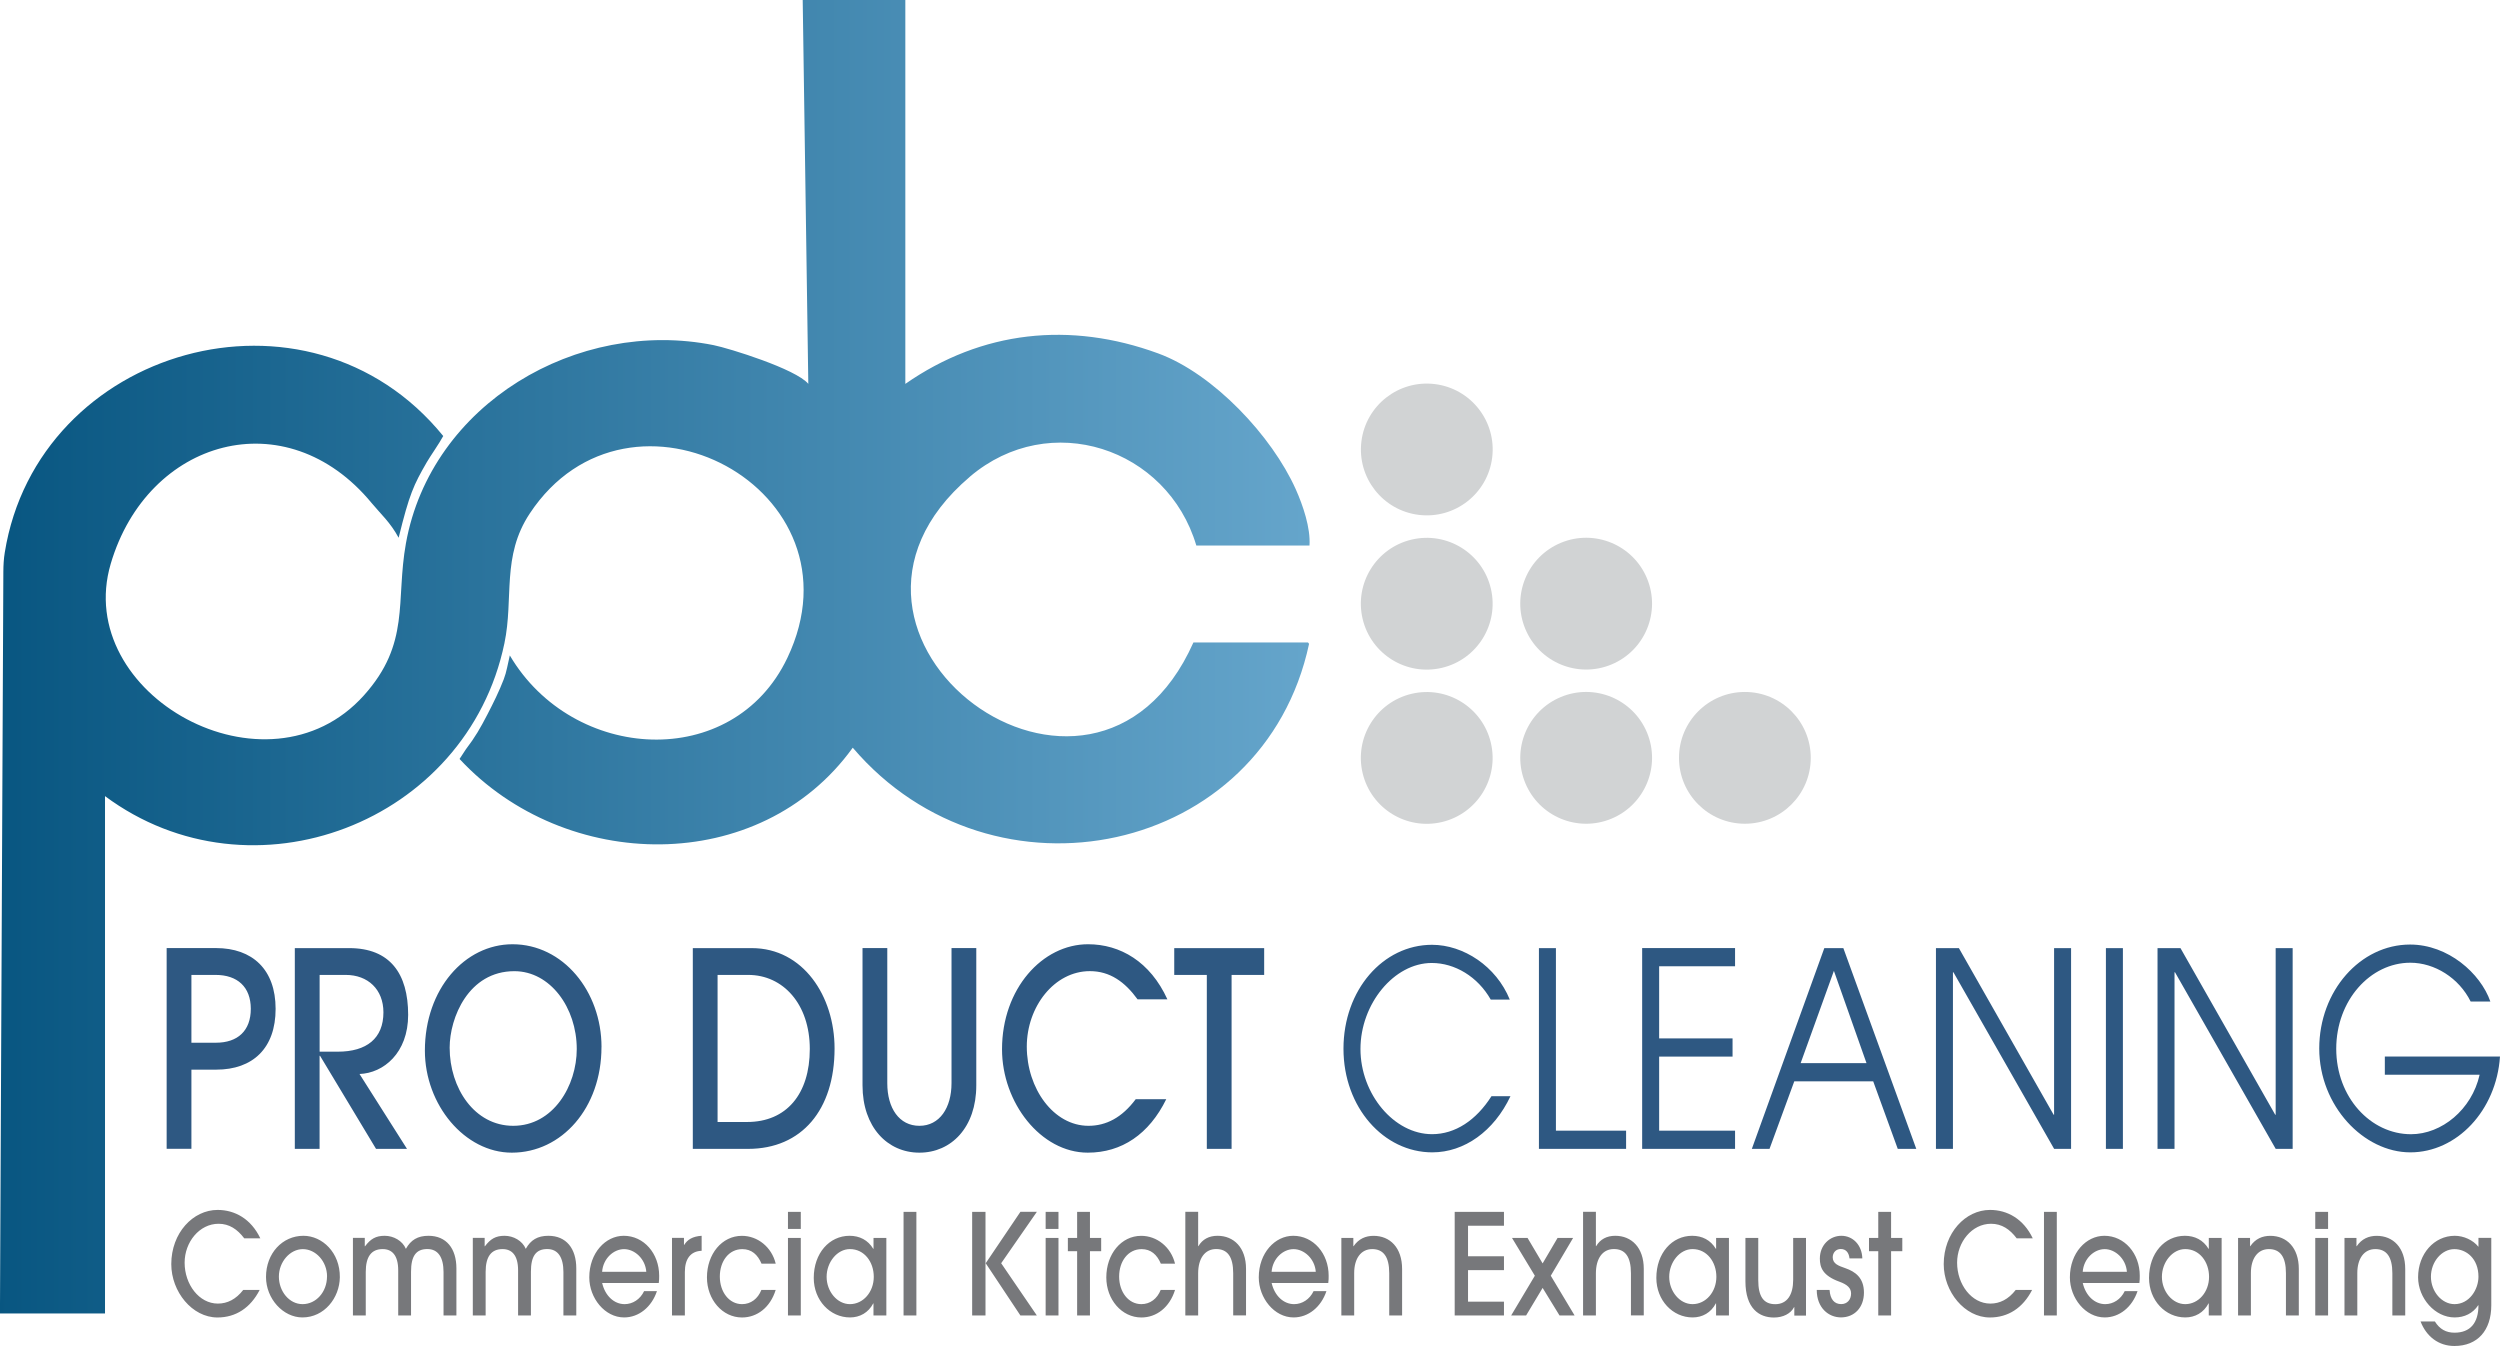 <?xml version="1.0" encoding="UTF-8"?> <svg xmlns="http://www.w3.org/2000/svg" xmlns:xlink="http://www.w3.org/1999/xlink" id="Layer_1" data-name="Layer 1" viewBox="0 0 588.51 316.86"><defs><style> .cls-1 { fill: #77787b; } .cls-2 { fill: #d1d3d4; } .cls-3 { fill: url(#linear-gradient); } .cls-4 { fill: #2e5882; } </style><linearGradient id="linear-gradient" x1="-11.94" y1="-213.87" x2="-11" y2="-213.87" gradientTransform="translate(3929.47 70564.84) scale(329.22)" gradientUnits="userSpaceOnUse"><stop offset="0" stop-color="#085681"></stop><stop offset="1" stop-color="#65a5cb"></stop></linearGradient></defs><path class="cls-3" d="M228.31,112.22c18.8-15.99,46.49-6.8,53.31,16.2h26.64c.28-4.11-1.53-9.44-3.24-13.26-5.6-12.49-19.3-27.17-32.39-31.97-20.71-7.59-41.51-5.36-59.51,7.18V0h-24.16l1.32,90.36c-2.92-3.51-18.67-8.38-22.28-9.11-32.07-6.43-66.53,13.83-72.44,46.64-2.46,13.68,1.11,23.53-9.88,35.79-22.75,25.38-68.71-.14-59.61-30.98,8.67-29.38,41.29-38.67,61.4-14.3,2.09,2.53,4.43,4.57,6.37,8.19,2.54-10.32,3.52-12.39,6.62-17.77.77-1.34,3-4.51,3.88-6.18C72.52,63.48,8.87,81.83,1.12,130.08c-.24,1.48-.32,2.97-.33,4.47l-.8,174.64h24.73s0-121.78,0-121.78c34.57,25.69,85.19,6.34,94.02-35.97,2.23-10.66-.71-20.47,5.96-30.55,23.47-35.49,79.57-5.7,60.64,34-12.78,26.8-50.48,24.6-65.33-.6l-.64,2.9c-.2.93-.45,1.84-.79,2.73-1.07,2.79-2.44,5.56-3.82,8.22-1.72,3.31-2.84,5.29-5.1,8.26l-1.48,2.26c24.89,26.82,70.69,27.67,92.56-2.65,33.04,38.76,96.74,25.47,107.42-24.45l-.26-.33h-26.96c-23.63,53.11-96.8-1.45-52.63-39Z"></path><circle class="cls-2" cx="335.86" cy="105.81" r="15.51" transform="translate(189.81 426.22) rotate(-82.98)"></circle><circle class="cls-2" cx="335.86" cy="142.1" r="15.51" transform="translate(-23.66 80.97) rotate(-13.28)"></circle><circle class="cls-2" cx="335.86" cy="178.4" r="15.51" transform="translate(-32 81.94) rotate(-13.28)"></circle><circle class="cls-2" cx="373.39" cy="142.1" r="15.51" transform="translate(-25.96 153.71) rotate(-22.5)"></circle><circle class="cls-2" cx="373.39" cy="178.4" r="15.51" transform="translate(-39.85 156.47) rotate(-22.5)"></circle><circle class="cls-2" cx="410.75" cy="178.4" r="15.51"></circle><path class="cls-4" d="M289.92,270.45v-40.94h7.67v-6.32h-21.17v6.32h7.67v40.94h5.83ZM267.35,258.76c-3.24,4.34-6.97,6.26-11.12,6.26-8.21,0-14.52-8.75-14.52-18.65,0-9.39,6.48-17.76,14.85-17.76,4.7,0,8.21,2.49,11.23,6.64h7.02c-4.05-8.88-11.12-12.97-18.68-12.97-10.75,0-20.25,10.47-20.25,24.72,0,12.58,9.13,24.34,20.19,24.34,7.99,0,14.42-4.34,18.47-12.58h-7.18ZM223.99,254.99c0,5.81-2.81,10.03-7.56,10.03s-7.56-4.15-7.56-10.03v-31.81h-5.83v32.32c0,9.84,5.89,15.84,13.39,15.84s13.39-5.94,13.39-15.84v-32.32h-5.83v31.81ZM168.92,264.12v-34.62h7.24c8.15,0,14.47,6.83,14.47,17.44s-5.51,17.18-14.74,17.18h-6.97ZM176.1,270.45c12.64,0,20.36-9.2,20.36-23.63,0-12.33-7.4-23.63-19.49-23.63h-13.88v47.26h13.01ZM141.6,246.49c0-13.16-9.07-24.21-20.95-24.21-11.23,0-20.63,10.54-20.63,25.04,0,12.77,9.4,24.02,20.46,24.02,11.77,0,21.11-10.54,21.11-24.85ZM120.81,265.02c-9.13,0-14.96-8.88-14.96-18.39,0-7.03,4.43-18.01,15.23-18.01,8.42,0,14.69,8.56,14.69,18.33,0,8.62-5.51,18.07-14.96,18.07ZM75.24,247.58v-18.08h6.16c5.18,0,8.86,3.39,8.86,8.81,0,6.13-3.94,9.26-10.75,9.26h-4.27ZM95.81,270.45l-11.18-17.63c5.62-.19,11.45-4.92,11.45-13.92,0-9.71-4.27-15.71-13.88-15.71h-12.8v47.26h5.83v-21.91h.11l13.18,21.91h7.29ZM45.06,245.47v-15.97h5.72c5.08,0,8.26,2.81,8.26,7.98s-3.08,7.98-8.21,7.98h-5.78ZM45.06,270.45v-18.65h5.83c8.64,0,13.99-5.05,13.99-14.31s-5.45-14.31-14.04-14.31h-11.61v47.26h5.83Z"></path><path class="cls-4" d="M583.71,253.01c-1.84,8.18-8.91,13.99-16.15,13.99-9.5,0-17.6-8.69-17.6-20.12s8.05-20.25,17.44-20.25c5.72,0,11.45,3.58,14.2,9.13h4.64c-2.32-6.64-9.94-13.41-18.9-13.41-11.72,0-21.38,10.92-21.38,24.46s10.48,24.46,21.44,24.46,20.25-9.84,21.11-22.55h-27.11v4.28h22.3ZM539.7,270.45v-47.26h-4v39.22h-.11l-22.3-39.22h-5.4v47.26h4v-41.58h.11l23.71,41.58h4ZM499.74,270.45v-47.26h-4v47.26h4ZM487.54,270.45v-47.26h-4v39.22h-.11l-22.3-39.22h-5.4v47.26h4v-41.58h.11l23.71,41.58h4ZM439.38,250.26h-15.5l7.83-21.72,7.67,21.72ZM451.1,270.45l-17.17-47.26h-4.48l-17.06,47.26h4.16l5.83-15.9h18.58l5.78,15.9h4.37ZM408.44,270.45v-4.28h-17.87v-17.44h17.28v-4.28h-17.28v-16.99h17.87v-4.28h-21.87v47.26h21.87ZM382.79,270.45v-4.28h-16.52v-42.98h-4v47.26h20.52ZM351.1,258.05c-3.62,5.68-8.53,8.94-13.99,8.94-8.96,0-16.85-9.45-16.85-20.05s7.88-20.25,16.79-20.25c5.4,0,10.8,3.19,13.88,8.62h4.48c-3.19-7.86-10.91-12.9-18.31-12.9-11.5,0-20.84,10.6-20.84,24.46s9.5,24.4,20.9,24.4c7.56,0,14.53-4.98,18.41-13.22h-4.48Z"></path><path class="cls-1" d="M577.8,307c-2.99,0-5.55-2.97-5.55-6.46s2.53-6.49,5.52-6.49c2.79,0,5.67,2.21,5.67,6.49,0,2.97-2.12,6.46-5.64,6.46ZM583.44,307.26c0,4.19-1.95,6.46-5.64,6.46-1.98,0-3.49-.82-4.62-2.64h-3.37c1.37,3.56,4.27,5.77,7.96,5.77,5.46,0,8.69-3.66,8.69-9.59v-15.86h-3.02v2.11c-1.28-1.61-3.49-2.6-5.58-2.6-4.85,0-8.63,4.25-8.63,9.76,0,4.94,3.98,9.46,8.6,9.46,2.3,0,4.3-.96,5.55-2.87h.06ZM566.2,309.67v-10.94c0-5.04-2.85-7.81-6.71-7.81-1.86,0-3.52.69-4.71,2.44h-.06v-1.95h-2.82v18.26h3.02v-9.99c0-3.43,1.6-5.64,4.24-5.64s4.01,1.81,4.01,5.67v9.96h3.02ZM548.04,309.67v-18.26h-3.02v18.26h3.02ZM548.04,289.3v-4.02h-3.02v4.02h3.02ZM541.15,309.67v-10.94c0-5.04-2.85-7.81-6.71-7.81-1.86,0-3.52.69-4.71,2.44h-.06v-1.95h-2.82v18.26h3.02v-9.99c0-3.43,1.6-5.64,4.24-5.64s4.01,1.81,4.01,5.67v9.96h3.02ZM522.98,309.67v-18.26h-3.02v2.57h-.06c-1.25-2.08-3.23-3.07-5.58-3.07-4.74,0-8.43,4.09-8.43,9.92,0,5.27,3.84,9.3,8.54,9.3,2.3,0,4.33-1.12,5.46-3.3h.06v2.83h3.02ZM514.41,307c-3.02,0-5.49-3-5.49-6.43s2.47-6.53,5.49-6.53c3.34,0,5.61,2.97,5.61,6.53s-2.47,6.43-5.61,6.43ZM503.62,302.02c.09-.63.09-1.15.09-1.71,0-5.24-3.6-9.4-8.34-9.4-4.27,0-8.11,4.02-8.11,9.79,0,4.88,3.66,9.43,8.2,9.43,3.46,0,6.48-2.44,7.73-6.2h-3.02c-.93,1.95-2.7,3.07-4.59,3.07-2.47,0-4.59-1.95-5.29-4.98h13.34ZM490.28,299.39c.23-3.13,2.7-5.34,5.17-5.34s5,2.24,5.23,5.34h-10.4ZM484.18,309.67v-24.39h-3.02v24.39h3.02ZM474.52,303.64c-1.74,2.24-3.75,3.23-5.99,3.23-4.42,0-7.82-4.52-7.82-9.63,0-4.85,3.49-9.16,7.99-9.16,2.53,0,4.42,1.29,6.04,3.43h3.78c-2.18-4.58-5.99-6.69-10.06-6.69-5.78,0-10.9,5.41-10.9,12.76,0,6.49,4.91,12.56,10.87,12.56,4.3,0,7.76-2.24,9.94-6.49h-3.87ZM445.17,309.67v-15.13h2.64v-3.13h-2.64v-6.13h-3.02v6.13h-2.18v3.13h2.18v15.13h3.02ZM438.4,296.25c-.09-3.23-2.27-5.34-4.94-5.34s-5.06,2.14-5.06,5.37c0,2.08.67,4.02,4.62,5.44,1.89.69,2.73,1.52,2.73,2.77,0,1.48-.93,2.5-2.33,2.5-1.6,0-2.59-1.12-2.73-3.33h-3.02c0,4.22,2.79,6.46,5.7,6.46,3.14,0,5.41-2.31,5.41-5.84s-2.09-4.94-4.36-5.74c-1.6-.56-2.99-1.02-2.99-2.57,0-1.06.73-1.95,1.89-1.95,1.25,0,1.92.89,2.06,2.21h3.02ZM425.14,309.67v-18.26h-3.02v9.86c0,3.53-1.42,5.74-4.21,5.74s-4.01-1.85-4.01-5.67v-9.92h-3.02v10.19c0,6.43,3.25,8.54,6.71,8.54,2.12,0,3.95-.89,4.74-2.44h.06v1.98h2.76ZM407,309.67v-18.26h-3.02v2.57h-.06c-1.25-2.08-3.23-3.07-5.58-3.07-4.74,0-8.43,4.09-8.43,9.92,0,5.27,3.84,9.3,8.54,9.3,2.3,0,4.33-1.12,5.46-3.3h.06v2.83h3.02ZM398.43,307c-3.02,0-5.49-3-5.49-6.43s2.47-6.53,5.49-6.53c3.34,0,5.61,2.97,5.61,6.53s-2.47,6.43-5.61,6.43ZM386.95,309.67v-10.98c0-5.01-2.88-7.78-6.71-7.78-2,0-3.55.82-4.5,2.44h-.06v-8.08h-3.02v24.39h3.02v-9.89c0-3.56,1.6-5.74,4.24-5.74s4.01,1.78,4.01,5.7v9.92h3.02ZM370.67,309.67l-5.61-9.36,5.26-8.9h-3.66l-3.52,6-3.55-6h-3.66l5.38,8.9-5.58,9.36h3.52l3.89-6.49,3.98,6.49h3.55ZM354.04,309.67v-3.26h-8.46v-7.42h8.46v-3.26h-8.46v-7.19h8.46v-3.26h-11.6v24.39h11.6ZM330.06,309.67v-10.94c0-5.04-2.85-7.81-6.71-7.81-1.86,0-3.52.69-4.71,2.44h-.06v-1.95h-2.82v18.26h3.02v-9.99c0-3.43,1.6-5.64,4.24-5.64s4.01,1.81,4.01,5.67v9.96h3.02ZM312.68,302.02c.09-.63.09-1.15.09-1.71,0-5.24-3.6-9.4-8.34-9.4-4.27,0-8.11,4.02-8.11,9.79,0,4.88,3.66,9.43,8.2,9.43,3.46,0,6.48-2.44,7.73-6.2h-3.02c-.93,1.95-2.7,3.07-4.59,3.07-2.47,0-4.59-1.95-5.29-4.98h13.34ZM299.34,299.39c.23-3.13,2.7-5.34,5.17-5.34s5,2.24,5.23,5.34h-10.4ZM293.32,309.67v-10.98c0-5.01-2.88-7.78-6.71-7.78-2,0-3.55.82-4.5,2.44h-.06v-8.08h-3.02v24.39h3.02v-9.89c0-3.56,1.6-5.74,4.24-5.74s4.01,1.78,4.01,5.7v9.92h3.02ZM273.24,303.64c-.84,2.11-2.5,3.36-4.56,3.36-3.05,0-5.23-2.87-5.23-6.49s2.12-6.46,5.29-6.46c2.18,0,3.63,1.29,4.53,3.43h3.34c-.96-3.96-4.3-6.56-7.96-6.56-4.71,0-8.22,4.29-8.22,9.79,0,5.21,3.63,9.43,8.25,9.43,3.57,0,6.65-2.37,7.93-6.49h-3.37ZM256.58,309.67v-15.13h2.64v-3.13h-2.64v-6.13h-3.02v6.13h-2.18v3.13h2.18v15.13h3.02ZM249.17,309.67v-18.26h-3.02v18.26h3.02ZM249.17,289.3v-4.02h-3.02v4.02h3.02ZM244.08,309.67l-8.4-12.3,8.4-12.1h-3.87l-8.17,12.1,8.17,12.3h3.87ZM231.99,309.67v-24.39h-3.14v24.39h3.14ZM215.72,309.67v-24.39h-3.02v24.39h3.02ZM208.65,309.67v-18.26h-3.02v2.57h-.06c-1.25-2.08-3.23-3.07-5.58-3.07-4.74,0-8.43,4.09-8.43,9.92,0,5.27,3.84,9.3,8.54,9.3,2.3,0,4.33-1.12,5.46-3.3h.06v2.83h3.02ZM200.08,307c-3.02,0-5.49-3-5.49-6.43s2.47-6.53,5.49-6.53c3.34,0,5.61,2.97,5.61,6.53s-2.47,6.43-5.61,6.43ZM188.51,309.67v-18.26h-3.02v18.26h3.02ZM188.51,289.3v-4.02h-3.02v4.02h3.02ZM179.24,303.64c-.84,2.11-2.5,3.36-4.56,3.36-3.05,0-5.23-2.87-5.23-6.49s2.12-6.46,5.29-6.46c2.18,0,3.63,1.29,4.53,3.43h3.34c-.96-3.96-4.3-6.56-7.96-6.56-4.71,0-8.23,4.29-8.23,9.79,0,5.21,3.63,9.43,8.25,9.43,3.57,0,6.66-2.37,7.93-6.49h-3.37ZM161.22,309.67v-10.25c0-3.07,1.34-4.88,3.95-4.98v-3.53c-2.12.13-3.37.92-4.1,2.14h-.06v-1.65h-2.82v18.26h3.02ZM155.08,302.02c.09-.63.09-1.15.09-1.71,0-5.24-3.6-9.4-8.34-9.4-4.27,0-8.11,4.02-8.11,9.79,0,4.88,3.66,9.43,8.2,9.43,3.46,0,6.48-2.44,7.73-6.2h-3.02c-.93,1.95-2.7,3.07-4.59,3.07-2.47,0-4.59-1.95-5.29-4.98h13.34ZM141.74,299.39c.23-3.13,2.7-5.34,5.17-5.34s5,2.24,5.23,5.34h-10.41ZM135.66,309.67v-11.08c0-4.71-2.38-7.68-6.57-7.68-2.56,0-4.16.99-5.32,3.07-.81-1.91-2.91-3.07-5-3.07s-3.31.73-4.62,2.47h-.06v-1.98h-2.79v18.26h3.02v-10.25c0-3.59,1.31-5.37,3.98-5.37,2.18,0,3.66,1.42,3.66,5.01v10.61h3.02v-10.29c0-3.66,1.16-5.34,3.84-5.34,2.53,0,3.81,1.95,3.81,5.41v10.22h3.02ZM107.44,309.67v-11.08c0-4.71-2.38-7.68-6.57-7.68-2.56,0-4.16.99-5.32,3.07-.81-1.91-2.91-3.07-5-3.07s-3.31.73-4.62,2.47h-.06v-1.98h-2.79v18.26h3.02v-10.25c0-3.59,1.31-5.37,3.98-5.37,2.18,0,3.66,1.42,3.66,5.01v10.61h3.02v-10.29c0-3.66,1.16-5.34,3.84-5.34,2.53,0,3.81,1.95,3.81,5.41v10.22h3.02ZM76.98,300.47c0,3.69-2.59,6.53-5.75,6.53s-5.58-3.03-5.58-6.49,2.62-6.46,5.64-6.46,5.7,2.87,5.7,6.43ZM80,300.67c.06-5.8-4.13-9.76-8.57-9.76-4.94,0-8.81,4.12-8.81,9.69,0,5.14,4.04,9.53,8.57,9.53,5.14,0,8.75-4.58,8.81-9.46ZM57.27,303.64c-1.74,2.24-3.75,3.23-5.99,3.23-4.42,0-7.82-4.52-7.82-9.63,0-4.85,3.49-9.16,7.99-9.16,2.53,0,4.42,1.29,6.05,3.43h3.78c-2.18-4.58-5.99-6.69-10.06-6.69-5.78,0-10.9,5.41-10.9,12.76,0,6.49,4.91,12.56,10.87,12.56,4.3,0,7.76-2.24,9.94-6.49h-3.87Z"></path></svg> 